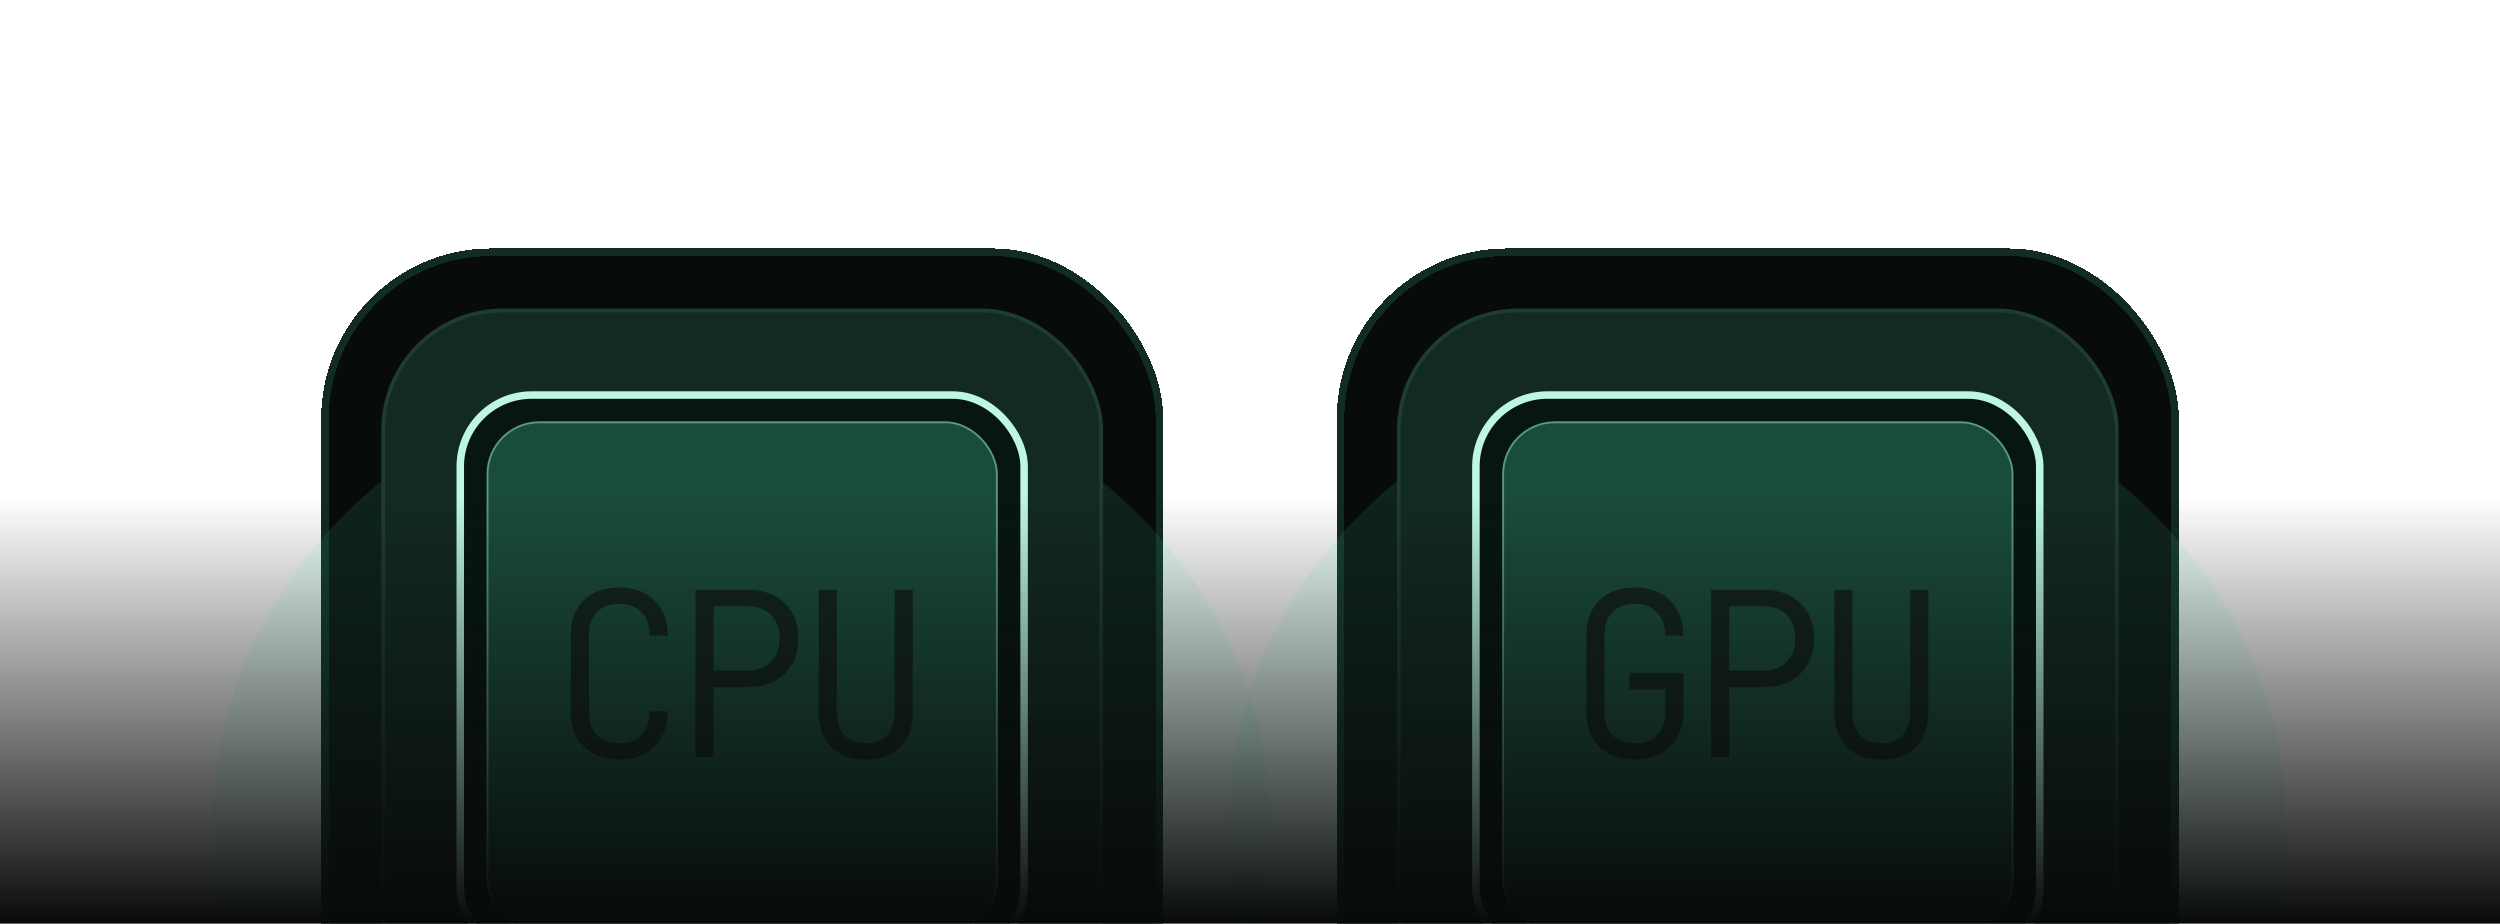 <svg width="1440" height="532" viewBox="0 0 1440 532" fill="none" xmlns="http://www.w3.org/2000/svg">
<g clip-path="url(#clip0_7874_2366)">
<g clip-path="url(#clip1_7874_2366)">
<g filter="url(#filter0_d_7874_2366)">
<rect x="185" y="140" width="485" height="485" rx="97.933" fill="#080B0B" shape-rendering="crispEdges"/>
<rect x="187.165" y="142.165" width="480.67" height="480.67" rx="95.767" stroke="#122B23" stroke-width="4.33" shape-rendering="crispEdges"/>
<g filter="url(#filter1_f_7874_2366)">
<ellipse cx="427.111" cy="469.94" rx="304.291" ry="267.76" fill="#49FEBC" fill-opacity="0.1"/>
</g>
<rect x="220.725" y="175.725" width="413.549" height="413.549" rx="68.869" fill="#132A22"/>
<rect x="220.725" y="175.725" width="413.549" height="413.549" rx="68.869" stroke="#1E3C32" stroke-width="2.165"/>
<g filter="url(#filter2_d_7874_2366)">
<rect x="262.946" y="217.946" width="329.107" height="329.107" rx="43.304" fill="#071611"/>
<rect x="265.111" y="220.111" width="324.777" height="324.777" rx="41.138" stroke="#BDF7E4" stroke-width="4.33"/>
<rect x="280.809" y="235.809" width="293.382" height="293.382" rx="29.771" fill="#1A4C3B"/>
<rect x="280.809" y="235.809" width="293.382" height="293.382" rx="29.771" stroke="#599A84" stroke-width="1.083"/>
<g filter="url(#filter3_i_7874_2366)">
<path d="M356.768 431.602C348.139 431.602 341.315 429.181 336.296 424.338C331.277 419.407 328.767 412.714 328.767 404.261V359.882C328.767 351.429 331.277 344.781 336.296 339.938C341.315 335.007 348.139 332.541 356.768 332.541C365.221 332.541 371.958 335.051 376.977 340.07C382.084 345.001 384.637 351.737 384.637 360.278H374.203C374.203 354.467 372.618 349.976 369.448 346.806C366.366 343.548 362.14 341.919 356.768 341.919C351.221 341.919 346.906 343.504 343.824 346.674C340.742 349.756 339.201 354.158 339.201 359.882V404.261C339.201 409.985 340.742 414.432 343.824 417.601C346.906 420.683 351.221 422.224 356.768 422.224C362.228 422.224 366.498 420.639 369.58 417.469C372.662 414.211 374.203 409.677 374.203 403.865H384.637C384.637 412.406 382.084 419.186 376.977 424.206C371.958 429.137 365.221 431.602 356.768 431.602ZM400.568 430.281V333.862H430.814C439.708 333.862 446.752 336.416 451.947 341.523C457.23 346.542 459.872 353.322 459.872 361.863C459.872 370.316 457.23 377.097 451.947 382.204C446.752 387.311 439.708 389.864 430.814 389.864H411.002V430.281H400.568ZM411.002 380.355H430.814C436.362 380.355 440.764 378.682 444.022 375.335C447.368 371.989 449.041 367.499 449.041 361.863C449.041 356.14 447.412 351.649 444.154 348.391C440.896 345.045 436.45 343.372 430.814 343.372H411.002V380.355ZM498.652 431.602C490.023 431.602 483.331 429.137 478.576 424.206C473.909 419.274 471.576 412.626 471.576 404.261V333.862H482.01V404.261C482.01 409.809 483.419 414.211 486.237 417.469C489.054 420.639 493.193 422.224 498.652 422.224C504.112 422.224 508.25 420.639 511.068 417.469C513.886 414.211 515.295 409.809 515.295 404.261V333.862H525.729V404.261C525.729 412.714 523.395 419.407 518.729 424.338C514.062 429.181 507.37 431.602 498.652 431.602Z" fill="#13241E"/>
</g>
</g>
</g>
<g filter="url(#filter4_d_7874_2366)">
<rect x="770" y="140" width="485" height="485" rx="97.933" fill="#080B0B" shape-rendering="crispEdges"/>
<rect x="772.165" y="142.165" width="480.67" height="480.67" rx="95.767" stroke="#122B23" stroke-width="4.33" shape-rendering="crispEdges"/>
<g filter="url(#filter5_f_7874_2366)">
<ellipse cx="1012.11" cy="469.94" rx="304.291" ry="267.76" fill="#49FEBC" fill-opacity="0.1"/>
</g>
<rect x="805.726" y="175.725" width="413.549" height="413.549" rx="68.869" fill="#132A22"/>
<rect x="805.726" y="175.725" width="413.549" height="413.549" rx="68.869" stroke="#1E3C32" stroke-width="2.165"/>
<g filter="url(#filter6_d_7874_2366)">
<rect x="847.947" y="217.946" width="329.107" height="329.107" rx="43.304" fill="#071611"/>
<rect x="850.112" y="220.111" width="324.777" height="324.777" rx="41.138" stroke="#BDF7E4" stroke-width="4.33"/>
<rect x="865.809" y="235.809" width="293.382" height="293.382" rx="29.771" fill="#1A4C3B"/>
<rect x="865.809" y="235.809" width="293.382" height="293.382" rx="29.771" stroke="#599A84" stroke-width="1.083"/>
<g filter="url(#filter7_i_7874_2366)">
<path d="M941.768 431.602C933.139 431.602 926.315 429.181 921.296 424.338C916.277 419.407 913.767 412.714 913.767 404.261V359.882C913.767 351.429 916.277 344.781 921.296 339.938C926.315 335.007 933.139 332.541 941.768 332.541C950.222 332.541 956.958 335.051 961.977 340.07C967.084 345.001 969.638 351.737 969.638 360.278H959.203C959.203 354.467 957.618 349.976 954.448 346.806C951.366 343.548 947.14 341.919 941.768 341.919C936.221 341.919 931.906 343.504 928.824 346.674C925.743 349.756 924.202 354.158 924.202 359.882V404.261C924.202 409.985 925.743 414.432 928.824 417.601C931.906 420.683 936.221 422.224 941.768 422.224C947.228 422.224 951.498 420.639 954.58 417.469C957.662 414.211 959.203 409.677 959.203 403.865V391.317H938.731V381.675H969.638V403.865C969.638 412.406 967.084 419.186 961.977 424.206C956.958 429.137 950.222 431.602 941.768 431.602ZM985.568 430.281V333.862H1015.81C1024.71 333.862 1031.75 336.416 1036.95 341.523C1042.23 346.542 1044.87 353.322 1044.87 361.863C1044.87 370.316 1042.23 377.097 1036.95 382.204C1031.75 387.311 1024.71 389.864 1015.81 389.864H996.002V430.281H985.568ZM996.002 380.355H1015.81C1021.36 380.355 1025.76 378.682 1029.02 375.335C1032.37 371.989 1034.04 367.499 1034.04 361.863C1034.04 356.14 1032.41 351.649 1029.15 348.391C1025.9 345.045 1021.45 343.372 1015.81 343.372H996.002V380.355ZM1083.65 431.602C1075.02 431.602 1068.33 429.137 1063.58 424.206C1058.91 419.274 1056.58 412.626 1056.58 404.261V333.862H1067.01V404.261C1067.01 409.809 1068.42 414.211 1071.24 417.469C1074.05 420.639 1078.19 422.224 1083.65 422.224C1089.11 422.224 1093.25 420.639 1096.07 417.469C1098.89 414.211 1100.29 409.809 1100.29 404.261V333.862H1110.73V404.261C1110.73 412.714 1108.4 419.407 1103.73 424.338C1099.06 429.181 1092.37 431.602 1083.65 431.602Z" fill="#13241E"/>
</g>
</g>
</g>
</g>
<rect y="202" width="1440" height="330" fill="url(#paint0_linear_7874_2366)"/>
</g>
<defs>
<filter id="filter0_d_7874_2366" x="32.66" y="52.949" width="788.902" height="778.021" filterUnits="userSpaceOnUse" color-interpolation-filters="sRGB">
<feFlood flood-opacity="0" result="BackgroundImageFix"/>
<feColorMatrix in="SourceAlpha" type="matrix" values="0 0 0 0 0 0 0 0 0 0 0 0 0 0 0 0 0 0 127 0" result="hardAlpha"/>
<feOffset dy="3.109"/>
<feGaussianBlur stdDeviation="45.08"/>
<feComposite in2="hardAlpha" operator="out"/>
<feColorMatrix type="matrix" values="0 0 0 0 0 0 0 0 0 0 0 0 0 0 0 0 0 0 0.25 0"/>
<feBlend mode="normal" in2="BackgroundImageFix" result="effect1_dropShadow_7874_2366"/>
<feBlend mode="normal" in="SourceGraphic" in2="effect1_dropShadow_7874_2366" result="shape"/>
</filter>
<filter id="filter1_f_7874_2366" x="-32.628" y="46.731" width="919.479" height="846.418" filterUnits="userSpaceOnUse" color-interpolation-filters="sRGB">
<feFlood flood-opacity="0" result="BackgroundImageFix"/>
<feBlend mode="normal" in="SourceGraphic" in2="BackgroundImageFix" result="shape"/>
<feGaussianBlur stdDeviation="77.724" result="effect1_foregroundBlur_7874_2366"/>
</filter>
<filter id="filter2_d_7874_2366" x="199.104" y="158.434" width="456.793" height="456.793" filterUnits="userSpaceOnUse" color-interpolation-filters="sRGB">
<feFlood flood-opacity="0" result="BackgroundImageFix"/>
<feColorMatrix in="SourceAlpha" type="matrix" values="0 0 0 0 0 0 0 0 0 0 0 0 0 0 0 0 0 0 127 0" result="hardAlpha"/>
<feOffset dy="4.33"/>
<feGaussianBlur stdDeviation="31.921"/>
<feComposite in2="hardAlpha" operator="out"/>
<feColorMatrix type="matrix" values="0 0 0 0 0.686 0 0 0 0 0.886 0 0 0 0 0.8 0 0 0 0.6 0"/>
<feBlend mode="normal" in2="BackgroundImageFix" result="effect1_dropShadow_7874_2366"/>
<feBlend mode="normal" in="SourceGraphic" in2="effect1_dropShadow_7874_2366" result="shape"/>
</filter>
<filter id="filter3_i_7874_2366" x="328.767" y="332.541" width="196.962" height="99.061" filterUnits="userSpaceOnUse" color-interpolation-filters="sRGB">
<feFlood flood-opacity="0" result="BackgroundImageFix"/>
<feBlend mode="normal" in="SourceGraphic" in2="BackgroundImageFix" result="shape"/>
<feColorMatrix in="SourceAlpha" type="matrix" values="0 0 0 0 0 0 0 0 0 0 0 0 0 0 0 0 0 0 127 0" result="hardAlpha"/>
<feOffset dy="-1.554"/>
<feComposite in2="hardAlpha" operator="arithmetic" k2="-1" k3="1"/>
<feColorMatrix type="matrix" values="0 0 0 0 0.131 0 0 0 0 0.389 0 0 0 0 0.301 0 0 0 1 0"/>
<feBlend mode="normal" in2="shape" result="effect1_innerShadow_7874_2366"/>
</filter>
<filter id="filter4_d_7874_2366" x="617.66" y="52.949" width="788.902" height="778.021" filterUnits="userSpaceOnUse" color-interpolation-filters="sRGB">
<feFlood flood-opacity="0" result="BackgroundImageFix"/>
<feColorMatrix in="SourceAlpha" type="matrix" values="0 0 0 0 0 0 0 0 0 0 0 0 0 0 0 0 0 0 127 0" result="hardAlpha"/>
<feOffset dy="3.109"/>
<feGaussianBlur stdDeviation="45.08"/>
<feComposite in2="hardAlpha" operator="out"/>
<feColorMatrix type="matrix" values="0 0 0 0 0 0 0 0 0 0 0 0 0 0 0 0 0 0 0.25 0"/>
<feBlend mode="normal" in2="BackgroundImageFix" result="effect1_dropShadow_7874_2366"/>
<feBlend mode="normal" in="SourceGraphic" in2="effect1_dropShadow_7874_2366" result="shape"/>
</filter>
<filter id="filter5_f_7874_2366" x="552.372" y="46.731" width="919.479" height="846.418" filterUnits="userSpaceOnUse" color-interpolation-filters="sRGB">
<feFlood flood-opacity="0" result="BackgroundImageFix"/>
<feBlend mode="normal" in="SourceGraphic" in2="BackgroundImageFix" result="shape"/>
<feGaussianBlur stdDeviation="77.724" result="effect1_foregroundBlur_7874_2366"/>
</filter>
<filter id="filter6_d_7874_2366" x="784.104" y="158.434" width="456.793" height="456.793" filterUnits="userSpaceOnUse" color-interpolation-filters="sRGB">
<feFlood flood-opacity="0" result="BackgroundImageFix"/>
<feColorMatrix in="SourceAlpha" type="matrix" values="0 0 0 0 0 0 0 0 0 0 0 0 0 0 0 0 0 0 127 0" result="hardAlpha"/>
<feOffset dy="4.33"/>
<feGaussianBlur stdDeviation="31.921"/>
<feComposite in2="hardAlpha" operator="out"/>
<feColorMatrix type="matrix" values="0 0 0 0 0.686 0 0 0 0 0.886 0 0 0 0 0.8 0 0 0 0.6 0"/>
<feBlend mode="normal" in2="BackgroundImageFix" result="effect1_dropShadow_7874_2366"/>
<feBlend mode="normal" in="SourceGraphic" in2="effect1_dropShadow_7874_2366" result="shape"/>
</filter>
<filter id="filter7_i_7874_2366" x="913.767" y="332.541" width="196.962" height="99.061" filterUnits="userSpaceOnUse" color-interpolation-filters="sRGB">
<feFlood flood-opacity="0" result="BackgroundImageFix"/>
<feBlend mode="normal" in="SourceGraphic" in2="BackgroundImageFix" result="shape"/>
<feColorMatrix in="SourceAlpha" type="matrix" values="0 0 0 0 0 0 0 0 0 0 0 0 0 0 0 0 0 0 127 0" result="hardAlpha"/>
<feOffset dy="-1.554"/>
<feComposite in2="hardAlpha" operator="arithmetic" k2="-1" k3="1"/>
<feColorMatrix type="matrix" values="0 0 0 0 0.131 0 0 0 0 0.389 0 0 0 0 0.301 0 0 0 1 0"/>
<feBlend mode="normal" in2="shape" result="effect1_innerShadow_7874_2366"/>
</filter>
<linearGradient id="paint0_linear_7874_2366" x1="720" y1="202" x2="720" y2="532" gradientUnits="userSpaceOnUse">
<stop offset="0.255" stop-color="#080A0A" stop-opacity="0"/>
<stop offset="1" stop-color="#080A0A"/>
</linearGradient>
<clipPath id="clip0_7874_2366">
<rect width="1440" height="532" fill="white"/>
</clipPath>
<clipPath id="clip1_7874_2366">
<rect width="1440" height="532" fill="white"/>
</clipPath>
</defs>
</svg>
